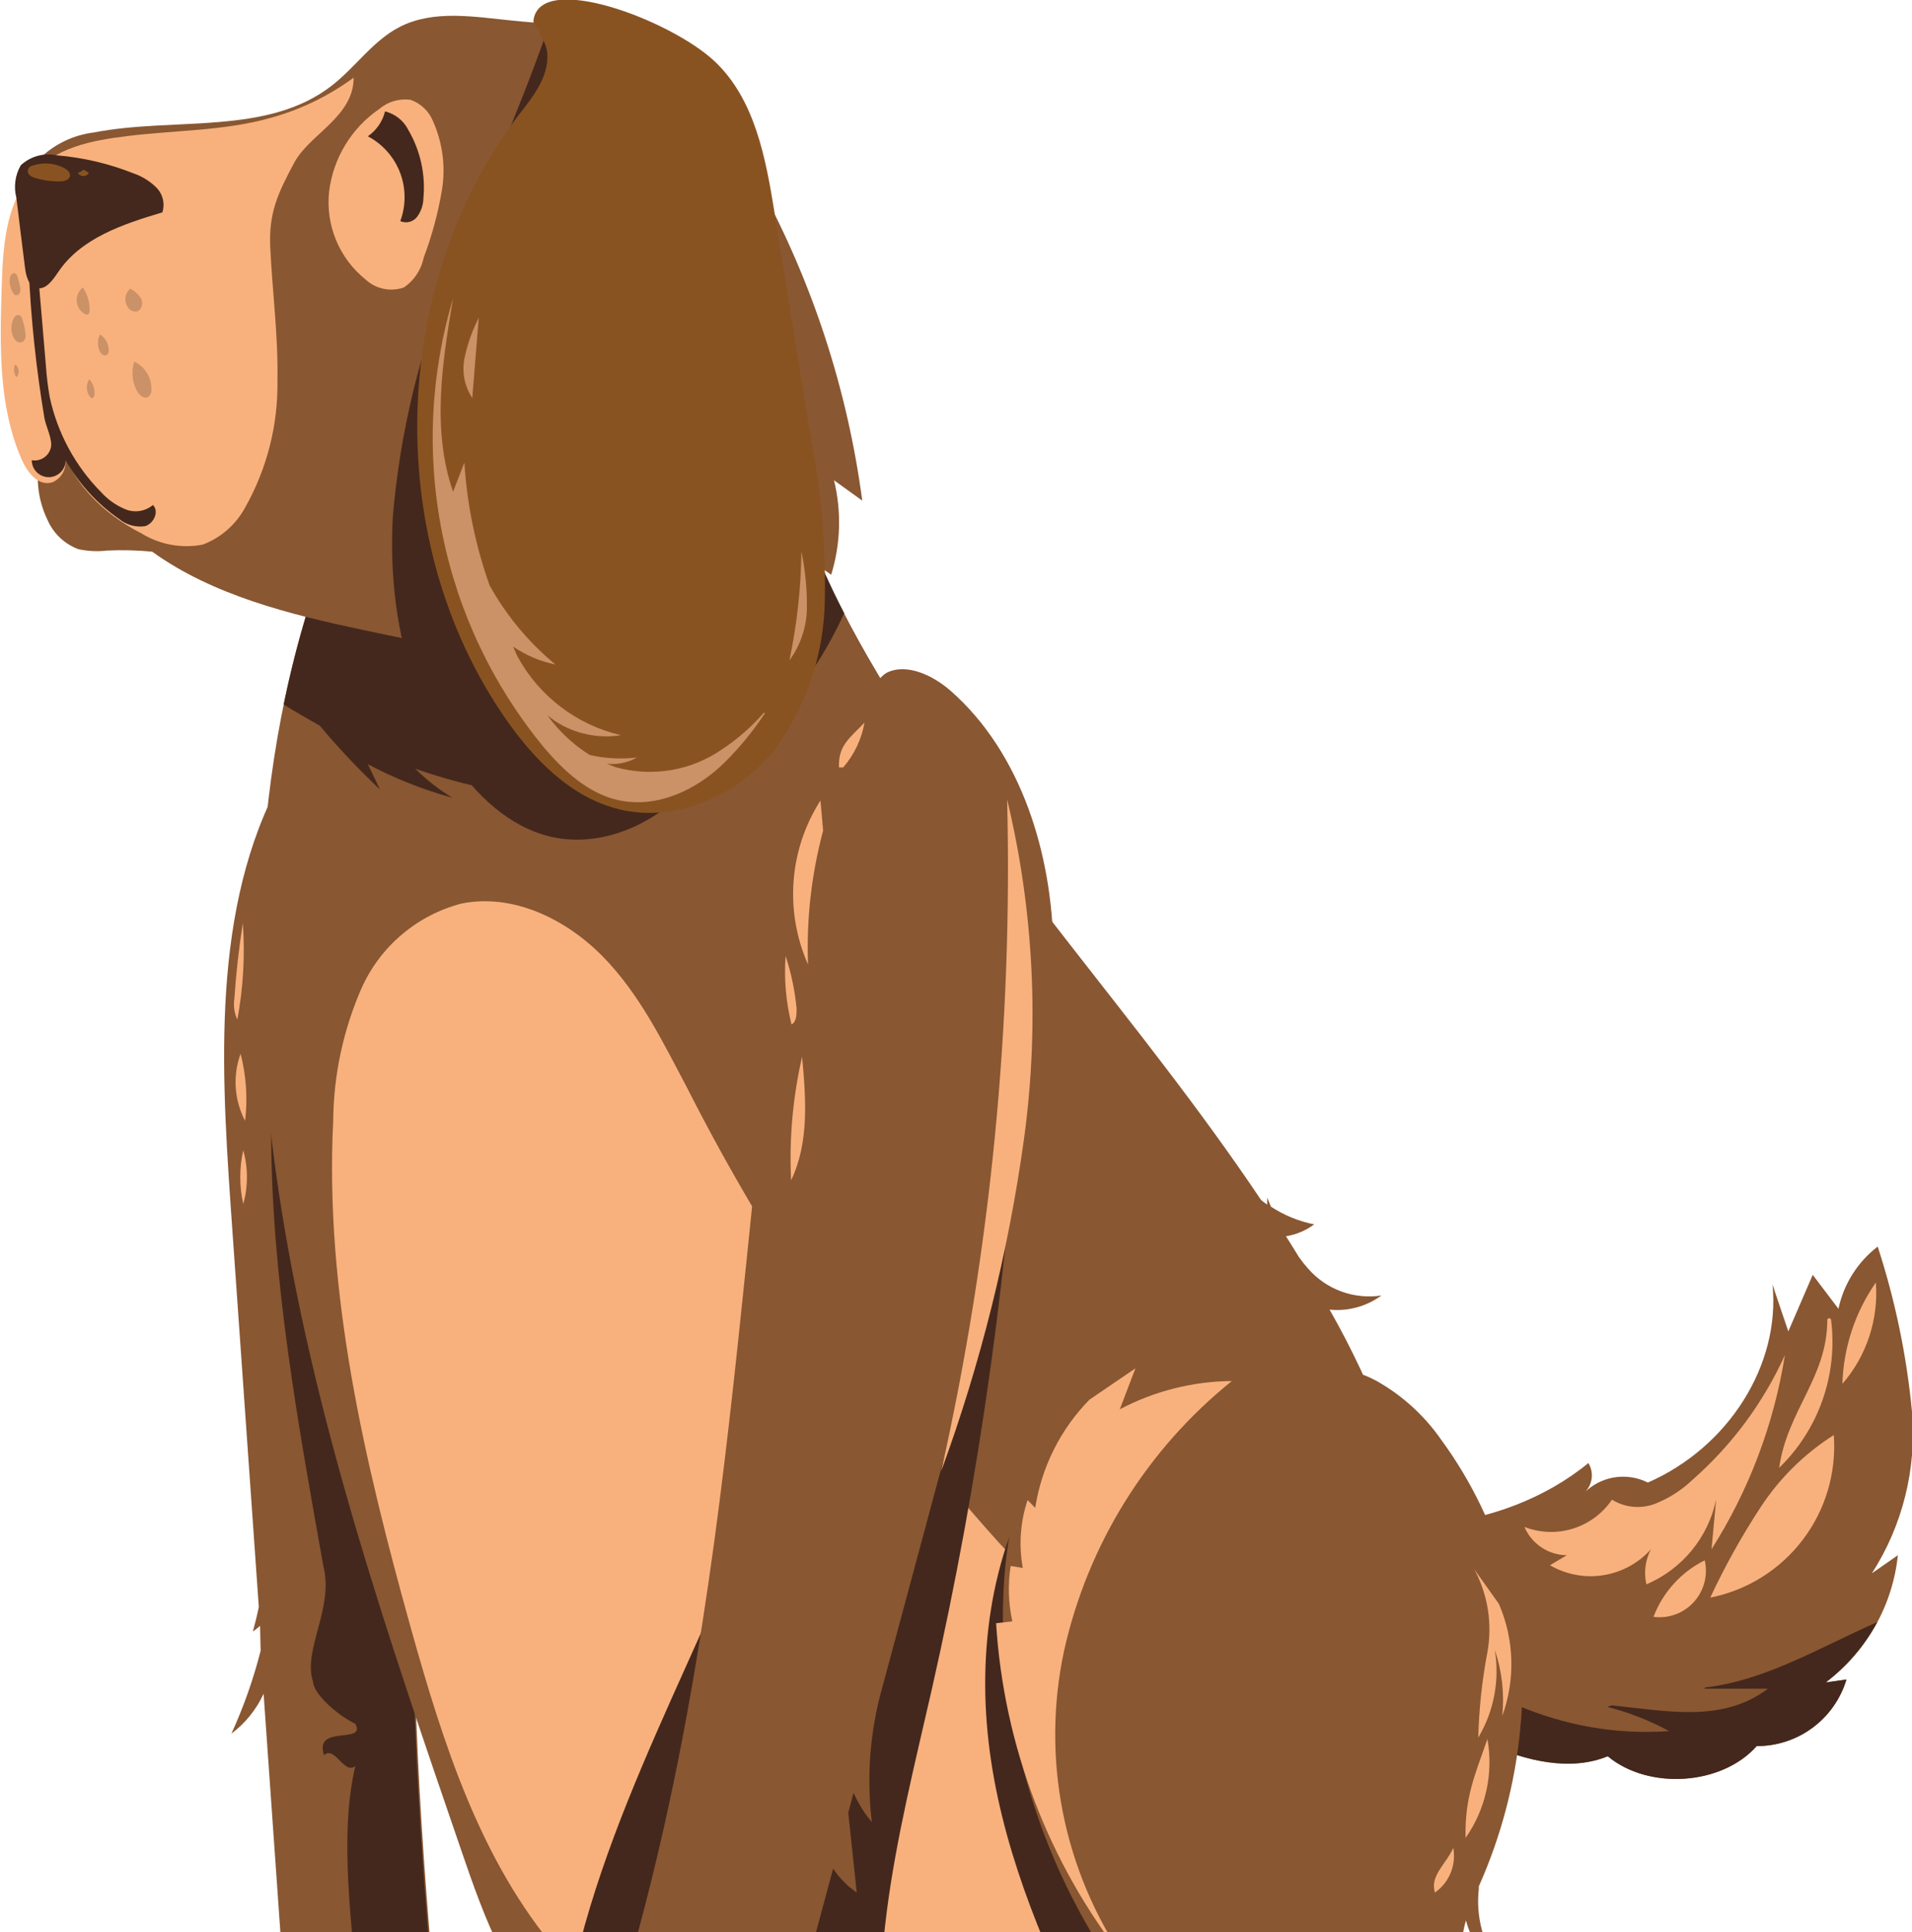 <?xml version="1.0" encoding="UTF-8"?> <svg xmlns="http://www.w3.org/2000/svg" width="285" height="288" viewBox="0 0 285 288" fill="none"><g clip-path="url(#clip0_31_162)"><path d="M43.501 312.283C42.098 292.348 40.695 272.406 39.292 252.456C38.211 254.806 36.562 256.848 34.494 258.399C36.313 254.422 37.772 250.289 38.85 246.05L38.766 242.341C38.423 242.64 38.065 242.921 37.693 243.184C38.029 241.962 38.324 240.761 38.577 239.517C37.174 219.54 35.771 199.549 34.368 179.543C32.831 157.227 31.674 133.182 43.038 114.216C44.397 111.521 46.62 109.362 49.352 108.084C54.129 106.293 59.222 109.939 62.358 114.153C68.672 122.793 70.776 134.236 70.629 145.194C70.482 156.152 67.956 166.899 66.147 177.71C57.413 230.056 63.116 283.75 68.861 336.559C56.977 335.114 44.959 335.149 33.084 336.665C29.822 327.456 34.788 315.971 43.501 312.283Z" fill="#895732"></path><path d="M34.936 148.84C35.188 145.046 35.609 141.295 36.199 137.565C36.537 142.386 36.261 147.229 35.378 151.979C34.922 151 34.768 149.907 34.936 148.84Z" fill="#F8B17D"></path><path d="M36.535 167.068C35.732 165.539 35.258 163.858 35.142 162.134C35.026 160.41 35.271 158.681 35.862 157.058C36.705 160.324 36.933 163.718 36.535 167.068Z" fill="#F8B17D"></path><path d="M36.262 179.48C35.662 176.83 35.662 174.08 36.262 171.43C36.988 174.064 36.988 176.846 36.262 179.48Z" fill="#F8B17D"></path><path d="M52.972 263.183C51.414 264.721 49.857 260.064 48.3 261.623C46.742 256.945 54.614 260.064 52.972 256.945C49.857 255.385 46.658 252.267 46.658 250.623C45.101 245.966 49.773 239.728 48.216 233.512C40.85 192.271 32.137 145.468 56.192 108.906C58.544 110.232 60.583 112.05 62.169 114.238C68.483 122.877 70.587 134.32 70.44 145.278C70.293 156.236 67.767 166.984 65.957 177.794C57.223 230.14 62.926 283.834 68.672 336.643C62.444 335.889 56.173 335.544 49.899 335.611C60.569 315.655 48.047 284.087 52.972 263.183Z" fill="#44281D"></path><path d="M73.428 305.75C81.847 303.517 90.833 305.371 99.377 307.225C96.596 305.26 94.028 303.007 91.717 300.503C88.459 298.361 85.549 295.732 83.088 292.706C68.742 275.905 60.69 254.623 60.317 232.521C60.317 221.732 62.169 210.584 68.609 201.586C75.049 192.588 86.666 186.223 98.241 187.699L102.871 196.128C104.998 195.328 107.272 194.997 109.538 195.157C111.805 195.317 114.01 195.965 116.004 197.055C119.85 199.2 123.155 202.199 125.664 205.821C134.777 218.273 138.967 233.661 137.428 249.021C135.768 264.111 130.035 278.462 120.844 290.536C120.854 292.033 121.103 293.52 121.581 294.94C123.391 300.145 127.452 304.191 130.778 308.595C134.103 313 136.881 318.542 135.471 323.894C109.757 326.381 83.872 326.55 58.128 324.4C57.244 315.676 64.968 307.984 73.428 305.75Z" fill="#44281D"></path><path d="M48.405 83.344C74.733 87.327 94.263 81.237 120.865 80.478C130.967 106.714 156.453 136.406 173.479 158.786C178.467 165.319 183.371 171.999 187.98 178.869C188.274 179.101 188.569 179.332 188.885 179.543V178.511C189.053 178.953 189.263 179.396 189.453 179.859C191.412 181.14 193.598 182.034 195.893 182.493C194.654 183.417 193.209 184.024 191.684 184.264C192.357 185.296 192.989 186.371 193.641 187.403C194.053 187.982 194.496 188.537 194.967 189.068C196.304 190.609 198.008 191.786 199.922 192.49C201.835 193.194 203.895 193.401 205.911 193.093C203.685 194.728 200.933 195.479 198.187 195.2C204.855 206.918 209.622 219.622 212.308 232.837C217.486 260.464 208.646 292.558 184.57 307.057C164.472 319.132 139.217 316.666 115.961 313.821C104.934 312.451 93.253 310.85 84.646 303.811C76.038 296.773 72.229 285.941 68.672 275.552C57.981 244.448 47.269 213.155 42.028 180.723C36.788 148.292 37.061 114.216 48.405 83.344Z" fill="#895732"></path><path d="M158.242 320.08C130.63 319.363 101.251 311.967 83.236 290.999C71.618 277.47 66.062 259.874 61.243 242.678C54.361 217.981 48.384 192.608 49.668 167.005C49.729 160.227 51.161 153.531 53.877 147.322C55.253 144.23 57.307 141.487 59.887 139.299C62.466 137.11 65.505 135.531 68.777 134.678C76.417 133.119 84.33 136.954 89.823 142.539C95.316 148.123 98.746 155.183 102.45 162.2C114.837 186.599 130.36 209.27 148.624 229.634C157.485 239.307 167.102 248.347 174.805 258.968C182.508 269.589 188.337 282.148 188.169 295.277C188.169 302.758 185.707 310.702 179.751 315.296C173.795 319.89 165.713 320.312 158.242 320.08Z" fill="#F8B17D"></path><path d="M160.263 299.723C161.86 302.617 162.962 305.758 163.525 309.016C163.784 310.648 163.61 312.32 163.019 313.863C162.427 315.405 161.441 316.765 160.157 317.804C172.991 318.968 185.909 318.819 198.713 317.361C186.282 303.065 176.015 287.019 168.239 269.736C160.49 252.413 157.157 233.435 158.537 214.503C149.087 226.136 145.909 241.899 147.088 256.86C148.267 271.822 153.823 286.173 160.263 299.723Z" fill="#44281D"></path><path d="M42.281 105.007C43.797 97.648 45.843 90.408 48.405 83.344C74.733 87.327 94.263 81.237 120.865 80.478C122.33 84.201 123.988 87.844 125.832 91.394C112.91 119.78 86.729 123.299 61.895 114.575C63.57 116.236 65.435 117.693 67.451 118.916C63.072 117.711 58.837 116.029 54.824 113.9C55.434 115.144 56.023 116.408 56.634 117.672C53.464 114.681 50.47 111.508 47.668 108.168C45.858 107.157 44.049 106.103 42.281 105.007Z" fill="#44281D"></path><path d="M279.886 185.802C282.489 193.793 284.204 202.047 285 210.415C285.714 218.884 283.613 227.352 279.023 234.502L282.895 231.804C282.503 235.539 281.343 239.152 279.488 242.415C277.634 245.679 275.125 248.524 272.12 250.77L275.214 250.328C274.352 253.203 272.585 255.723 270.177 257.512C267.769 259.3 264.848 260.262 261.85 260.253C256.673 266.112 245.75 266.849 239.647 261.77C234.049 264.067 227.44 262.445 221.926 260C211.844 255.589 203.317 248.248 197.45 238.927C200.124 240.587 203.139 241.618 206.268 241.941C201.841 240.434 197.849 237.866 194.64 234.462C191.43 231.057 189.1 226.918 187.853 222.406C202.88 230.561 223.778 228.728 236.763 218.065C237.197 218.778 237.366 219.621 237.239 220.447C237.111 221.272 236.697 222.025 236.069 222.574C237.286 221.327 238.868 220.499 240.585 220.212C242.303 219.924 244.067 220.19 245.624 220.973C257.662 215.726 265.407 203.419 264.207 191.47C265.007 193.873 265.785 196.128 266.564 198.446C267.785 195.622 269.005 192.777 270.205 190.016L274.035 195.074C274.821 191.384 276.896 188.097 279.886 185.802Z" fill="#895732"></path><path d="M187.853 222.448C190.588 223.922 193.483 225.074 196.482 225.883C206.689 245.565 226.535 259.6 248.802 258.019C245.89 256.441 242.793 255.23 239.584 254.416L240.215 254.184C248.633 255.048 256.757 256.797 263.533 251.698H253.979L254.231 251.508C263.134 250.475 271.068 245.65 279.823 241.772C277.923 245.279 275.306 248.346 272.141 250.77L275.235 250.328C274.372 253.207 272.602 255.729 270.19 257.518C267.777 259.307 264.852 260.266 261.85 260.253C256.673 266.112 245.75 266.849 239.647 261.77C234.049 264.067 227.44 262.445 221.926 260C211.844 255.589 203.317 248.248 197.45 238.927C200.124 240.587 203.139 241.618 206.268 241.941C201.846 240.438 197.857 237.877 194.648 234.48C191.439 231.083 189.106 226.953 187.853 222.448Z" fill="#44281D"></path><path d="M274.625 206.264C274.786 200.849 276.519 195.599 279.612 191.155C279.82 193.878 279.486 196.616 278.63 199.21C277.774 201.803 276.413 204.201 274.625 206.264Z" fill="#F8B17D"></path><path d="M272.373 196.718C272.373 196.423 272.878 196.381 272.941 196.718C273.447 200.745 273.011 204.835 271.667 208.664C270.322 212.493 268.107 215.957 265.196 218.781C266.438 210.162 272.373 205.337 272.373 196.718Z" fill="#F8B17D"></path><path d="M233.543 231.805C232.196 231.791 230.882 231.385 229.761 230.637C228.64 229.889 227.76 228.83 227.23 227.59C229.543 228.491 232.094 228.58 234.464 227.841C236.834 227.102 238.884 225.58 240.278 223.523C241.232 224.115 242.309 224.478 243.427 224.584C244.544 224.69 245.67 224.536 246.718 224.134C248.8 223.308 250.702 222.084 252.316 220.531C258.163 215.391 262.848 209.062 266.059 201.965C264.427 212.264 260.702 222.119 255.115 230.92L255.81 223.502C255.222 226.292 253.97 228.899 252.16 231.1C250.35 233.302 248.035 235.033 245.413 236.146C244.999 234.379 245.238 232.523 246.087 230.92C244.233 232.986 241.725 234.351 238.985 234.785C236.245 235.218 233.439 234.694 231.039 233.301L233.543 231.805Z" fill="#F8B17D"></path><path d="M254.926 238.126C257.106 233.457 259.617 228.95 262.439 224.64C265.269 220.322 268.986 216.659 273.341 213.892C273.756 219.487 272.113 225.04 268.72 229.504C265.328 233.968 260.421 237.035 254.926 238.126Z" fill="#F8B17D"></path><path d="M246.465 240.992C247.864 237.321 250.591 234.312 254.105 232.563C254.355 233.653 254.339 234.787 254.057 235.869C253.774 236.951 253.235 237.948 252.485 238.776C251.734 239.604 250.795 240.238 249.747 240.624C248.699 241.01 247.573 241.136 246.465 240.992Z" fill="#F8B17D"></path><path d="M84.162 300.355C88.939 271.085 105.481 245.228 115.204 217.201C121.119 199.139 125.215 180.53 127.431 161.652C128.252 155.562 129.136 149.135 132.945 144.309C136.755 139.483 144.584 137.313 149.045 141.506C152.497 144.751 152.56 150.146 152.307 154.866C150.61 187.554 146.111 220.035 138.859 251.95C133.913 273.656 127.705 296.33 133.703 317.783L90.307 309.543C88.403 309.429 86.59 308.688 85.151 307.436C84.486 306.397 84.053 305.226 83.882 304.004C83.711 302.782 83.807 301.537 84.162 300.355Z" fill="#44281D"></path><path d="M162.599 314.517C171.017 312.283 180.003 314.137 188.548 315.992C185.761 314.04 183.193 311.793 180.887 309.291C177.634 307.143 174.725 304.514 172.259 301.494C157.912 284.692 149.86 263.411 149.487 241.309C149.487 230.519 151.339 219.372 157.779 210.373C164.219 201.375 175.836 194.99 187.411 196.486L192.041 204.915C194.167 204.111 196.44 203.776 198.707 203.932C200.973 204.089 203.179 204.733 205.174 205.821C209.017 207.981 212.32 210.985 214.834 214.609C223.951 227.059 228.142 242.448 226.598 257.809C225.814 265.874 223.732 273.759 220.432 281.158C220.432 281.284 220.432 281.39 220.432 281.516C219.964 285.642 221.06 289.794 223.505 293.149C221.019 291.569 219.234 289.095 218.517 286.237C217.725 288.889 217.663 291.707 218.337 294.392C219.011 297.078 220.397 299.531 222.347 301.494C220.416 300.899 218.65 299.862 217.188 298.464C215.727 297.067 214.611 295.348 213.929 293.444V293.591C214.186 296.575 215.089 299.466 216.576 302.065C218.062 304.663 220.096 306.906 222.537 308.637C217.947 307.721 213.739 305.445 210.456 302.105C210.557 302.618 210.691 303.125 210.856 303.622C212.666 308.848 216.728 312.894 220.053 317.298C223.378 321.703 226.156 327.245 224.746 332.576C199.034 335.08 173.148 335.257 147.404 333.103C146.414 324.527 154.138 316.751 162.599 314.517Z" fill="#895732"></path><path d="M167.692 292.179C163.135 285.516 159.979 277.994 158.416 270.071C156.853 262.148 156.915 253.99 158.6 246.092C162.128 230.217 170.954 216.02 183.623 205.842C177.797 205.89 172.067 207.335 166.913 210.057L169.249 203.946L162.388 208.624C158.08 213.021 155.254 218.658 154.307 224.745L153.17 223.586C152.083 226.843 151.837 230.323 152.455 233.701L150.645 233.406C150.223 236.152 150.309 238.952 150.897 241.667L148.477 241.941C149.616 260.257 156.32 277.787 167.692 292.179Z" fill="#F8B17D"></path><path d="M223.421 239.054C225.719 244.354 225.9 250.335 223.926 255.765C224.263 252.435 223.883 249.072 222.81 245.902C223.562 250.419 222.689 255.056 220.348 258.989C220.455 254.745 220.905 250.516 221.695 246.345C222.481 242.101 221.798 237.715 219.759 233.912L223.421 239.054Z" fill="#F8B17D"></path><path d="M221.716 259.2C222.169 261.752 222.114 264.37 221.555 266.901C220.995 269.433 219.941 271.828 218.454 273.951C218.327 268.029 219.759 264.742 221.716 259.2Z" fill="#F8B17D"></path><path d="M216.623 275.426C216.852 276.682 216.716 277.977 216.231 279.158C215.746 280.338 214.932 281.355 213.887 282.085C213.108 279.577 215.549 277.849 216.623 275.426Z" fill="#F8B17D"></path><path d="M84.498 320.67C109.795 254.353 108.469 194.421 118.74 123.447C119.224 120.033 129.262 101.72 132.188 100.266C135.113 98.812 139.028 100.624 141.7 102.963C152.223 112.215 156.874 127.282 157.022 141.717C157.169 156.152 153.402 170.313 149.656 184.2C143.608 206.58 137.575 228.967 131.556 251.361C129.682 257.923 129.139 264.794 129.957 271.57C129.433 270.967 128.955 270.326 128.526 269.652L128.336 269.336C127.926 268.654 127.554 267.951 127.221 267.229C126.968 268.219 126.695 269.209 126.442 270.2L127.705 282.085C127.284 281.79 126.884 281.474 126.484 281.158L126.105 280.8L125.39 280.062L125.011 279.641C124.716 279.261 124.443 278.903 124.19 278.503L114.657 313.906C117.485 318.775 119.697 323.978 121.244 329.394C121.635 330.303 121.836 331.282 121.836 332.271C121.836 333.26 121.635 334.239 121.244 335.147C120.513 335.926 119.605 336.517 118.598 336.869C117.59 337.221 116.512 337.325 115.456 337.17C101.183 337.564 86.898 337.156 72.671 335.948C74.508 329.524 78.743 324.053 84.498 320.67Z" fill="#895732"></path><path d="M140.29 219.287C147.658 186.437 150.958 152.805 150.119 119.147C154.105 135.744 154.954 152.94 152.623 169.849C150.284 186.722 146.15 203.295 140.29 219.287Z" fill="#F8B17D"></path><path d="M117.919 175.919C117.622 169.733 118.174 163.536 119.56 157.501C120.129 163.717 120.634 170.292 117.919 175.919Z" fill="#F8B17D"></path><path d="M122.696 123.805C120.951 130.306 120.192 137.034 120.444 143.761C118.709 139.851 117.97 135.571 118.293 131.305C118.616 127.039 119.992 122.919 122.296 119.316L122.696 123.805Z" fill="#F8B17D"></path><path d="M118.74 150.336C118.74 151.2 118.74 152.296 117.982 152.696C117.152 149.357 116.853 145.908 117.098 142.476C117.938 145.026 118.488 147.662 118.74 150.336Z" fill="#F8B17D"></path><path d="M128.862 107.705C128.426 110.178 127.328 112.487 125.685 114.385H125.053C124.927 111.14 126.611 110.044 128.862 107.705Z" fill="#F8B17D"></path><path d="M7.198 65.053C7.545 64.789 7.948 64.609 8.376 64.526C4.22 54.717 2.377 44.081 2.989 33.443C2.834 30.011 3.802 26.622 5.745 23.791C7.962 21.55 10.869 20.125 13.995 19.745C26.012 17.406 39.839 20.272 49.499 12.728C53.014 9.989 55.624 6.027 59.601 4.004C64.652 1.412 70.713 2.508 76.438 3.077C84.141 3.877 92.285 3.688 99.083 7.418C105.881 11.148 110.384 18.734 112.889 26.384C113.036 26.826 113.141 27.29 113.289 27.732C121.18 42.301 126.344 58.191 128.526 74.62L124.317 71.585C125.452 76.229 125.306 81.095 123.896 85.662L121.097 83.703C119.125 88.832 116.485 93.679 113.247 98.117C109.968 102.615 105.055 105.642 99.567 106.546C92.959 107.262 86.645 103.743 81.615 99.297C72.46 97.59 63.305 95.862 54.256 93.923C43.165 91.584 31.737 88.739 22.687 82.227C20.463 82.013 18.227 81.957 15.995 82.059C14.548 82.232 13.082 82.161 11.659 81.848C10.632 81.46 9.695 80.868 8.902 80.108C8.11 79.347 7.48 78.434 7.05 77.423C5.548 74.298 5.227 70.735 6.145 67.392C6.245 66.522 6.613 65.704 7.198 65.053Z" fill="#895732"></path><path d="M54.466 41.64C52.537 40.087 51.031 38.071 50.085 35.78C49.14 33.489 48.786 30.997 49.057 28.533C49.362 26.072 50.185 23.704 51.473 21.585C52.761 19.467 54.485 17.648 56.529 16.247C57.167 15.702 57.913 15.299 58.718 15.062C59.524 14.826 60.37 14.763 61.201 14.877C61.962 15.145 62.656 15.573 63.237 16.133C63.818 16.693 64.272 17.372 64.568 18.123C65.987 21.33 66.441 24.882 65.873 28.343C65.295 31.774 64.386 35.141 63.158 38.395C62.792 40.205 61.735 41.801 60.212 42.842C59.236 43.186 58.184 43.257 57.171 43.045C56.158 42.833 55.223 42.347 54.466 41.64Z" fill="#F8B17D"></path><path d="M60.885 19.408C62.662 22.465 63.442 26.001 63.116 29.523C63.097 30.497 62.789 31.443 62.232 32.242C61.952 32.64 61.544 32.928 61.076 33.059C60.608 33.19 60.109 33.154 59.664 32.958C60.533 30.622 60.52 28.049 59.629 25.721C58.738 23.393 57.029 21.471 54.824 20.314C56.106 19.436 57.02 18.116 57.392 16.605C58.143 16.788 58.846 17.134 59.449 17.618C60.053 18.102 60.543 18.713 60.885 19.408Z" fill="#44281D"></path><path d="M19.046 20.272C26.076 19.408 33.273 19.514 40.092 17.638C44.641 16.419 48.924 14.361 52.719 11.569C52.719 17.406 46.153 19.998 43.88 24.213C41.397 28.828 40.05 31.736 40.281 36.857C40.597 43.474 41.481 50.07 41.355 56.687C41.466 63.326 39.802 69.874 36.535 75.653C35.162 78.193 32.921 80.153 30.222 81.174C27.092 81.777 23.851 81.191 21.13 79.53C15.321 76.58 10.123 71.564 8.881 65.158C9.431 66.327 9.732 67.597 9.765 68.888C9.774 69.534 9.588 70.167 9.231 70.704C8.874 71.242 8.364 71.659 7.766 71.901C5.661 72.513 4.041 70.363 3.199 68.424C-0.252 60.459 -0.021 51.566 0.253 42.778C0.421 36.983 0.8 30.703 4.462 26.32C8.124 21.937 13.68 20.926 19.046 20.272Z" fill="#F8B17D"></path><path d="M5.451 42.926C4.251 42.631 3.872 41.114 3.725 39.87C3.283 36.414 2.862 32.937 2.441 29.481C2.017 27.842 2.251 26.102 3.094 24.634C3.812 23.967 4.682 23.485 5.627 23.228C6.573 22.971 7.567 22.947 8.524 23.159C12.4 23.484 16.208 24.379 19.825 25.815C21.12 26.246 22.3 26.967 23.276 27.922C23.76 28.397 24.103 28.997 24.267 29.656C24.43 30.314 24.408 31.005 24.203 31.652C18.352 33.401 12.038 35.487 8.65 40.587C7.871 41.725 6.84 43.263 5.451 42.926Z" fill="#44281D"></path><path d="M9.786 68.593C9.786 69.264 9.52 69.907 9.047 70.381C8.573 70.855 7.931 71.122 7.261 71.122C6.591 71.122 5.949 70.855 5.475 70.381C5.001 69.907 4.735 69.264 4.735 68.593C5.341 68.7 5.964 68.578 6.485 68.251C7.006 67.924 7.388 67.415 7.555 66.823C7.934 65.643 6.84 63.557 6.629 62.355C5.385 54.944 4.598 47.463 4.272 39.955C4.272 37.847 5.619 42.589 5.64 40.355L6.84 54.495C6.945 56.064 7.135 57.625 7.408 59.173C8.559 64.546 11.225 69.475 15.09 73.377C16.063 74.447 17.254 75.295 18.583 75.863C19.27 76.166 20.028 76.271 20.772 76.167C21.515 76.063 22.215 75.753 22.793 75.273C23.782 76.222 22.898 78.076 21.593 78.434C20.915 78.528 20.225 78.481 19.566 78.296C18.907 78.111 18.293 77.792 17.762 77.359C14.475 75.08 11.747 72.083 9.786 68.593Z" fill="#44281D"></path><path d="M5.093 24.613C6.571 24.168 8.165 24.319 9.534 25.035C10.039 25.288 10.544 25.772 10.418 26.299C10.291 26.826 9.555 27.037 8.965 27.037C7.712 27.058 6.463 26.888 5.261 26.531C4.714 26.383 4.062 26.004 4.146 25.435C4.23 24.866 4.609 24.74 5.093 24.613Z" fill="#895321"></path><path d="M12.459 25.288L13.259 25.773C13.173 25.917 13.051 26.036 12.905 26.119C12.76 26.202 12.595 26.245 12.427 26.245C12.26 26.245 12.095 26.202 11.95 26.119C11.804 26.036 11.682 25.917 11.596 25.773L12.017 25.604L12.459 25.288Z" fill="#895321"></path><path d="M19.257 46.045C19.066 45.839 18.918 45.597 18.821 45.333C18.725 45.068 18.682 44.788 18.696 44.507C18.71 44.226 18.78 43.951 18.901 43.697C19.023 43.444 19.194 43.218 19.404 43.031C20.098 43.369 20.676 43.904 21.067 44.57C21.382 45.286 21.067 46.319 20.309 46.445C20.115 46.46 19.92 46.431 19.738 46.362C19.556 46.293 19.392 46.185 19.257 46.045Z" fill="#CB9167"></path><path d="M12.543 46.74C12.219 46.536 11.95 46.257 11.756 45.926C11.563 45.595 11.453 45.223 11.434 44.84C11.416 44.458 11.489 44.076 11.65 43.728C11.81 43.38 12.051 43.076 12.354 42.842C13.011 43.827 13.363 44.986 13.364 46.171C13.364 46.445 13.364 46.761 13.069 46.867C12.978 46.889 12.883 46.889 12.791 46.867C12.699 46.845 12.614 46.802 12.543 46.74Z" fill="#CB9167"></path><path d="M14.9 52.43C14.703 52.026 14.601 51.583 14.601 51.134C14.601 50.685 14.703 50.241 14.9 49.838C15.302 50.096 15.632 50.452 15.86 50.872C16.088 51.292 16.207 51.762 16.205 52.24C16.221 52.374 16.2 52.51 16.144 52.632C16.089 52.755 16 52.86 15.889 52.936C15.447 53.104 15.069 52.683 14.9 52.43Z" fill="#CB9167"></path><path d="M22.098 59.152C21.53 59.532 20.814 58.941 20.456 58.352C20.08 57.681 19.846 56.94 19.77 56.175C19.694 55.409 19.777 54.636 20.014 53.905C20.808 54.276 21.474 54.874 21.927 55.625C22.381 56.375 22.601 57.243 22.561 58.12C22.576 58.317 22.542 58.515 22.461 58.695C22.38 58.876 22.255 59.033 22.098 59.152Z" fill="#CB9167"></path><path d="M13.301 59.005C13.07 58.631 12.947 58.201 12.947 57.761C12.947 57.322 13.07 56.892 13.301 56.518C13.58 56.824 13.793 57.183 13.927 57.575C14.061 57.966 14.113 58.381 14.08 58.794C14.08 59.005 13.974 59.3 13.743 59.342C13.511 59.384 13.511 59.173 13.301 59.005Z" fill="#CB9167"></path><path d="M2.631 41.325C2.772 41.766 2.885 42.217 2.967 42.673C3.073 42.988 3.073 43.328 2.967 43.642C2.936 43.716 2.89 43.782 2.832 43.837C2.774 43.891 2.705 43.934 2.631 43.961C2.556 43.989 2.476 44.001 2.397 43.997C2.317 43.993 2.239 43.973 2.168 43.938C1.642 43.293 1.386 42.47 1.452 41.641C1.448 41.399 1.521 41.162 1.663 40.966C1.726 40.867 1.82 40.791 1.929 40.749C2.039 40.708 2.16 40.702 2.273 40.734C2.37 40.803 2.452 40.891 2.513 40.992C2.575 41.094 2.615 41.207 2.631 41.325Z" fill="#CB9167"></path><path d="M3.304 47.541C3.548 48.222 3.71 48.929 3.788 49.648C3.853 49.87 3.855 50.105 3.796 50.328C3.737 50.55 3.617 50.753 3.451 50.913C3.315 50.994 3.158 51.038 2.999 51.038C2.84 51.038 2.683 50.994 2.547 50.913C2.279 50.734 2.073 50.476 1.957 50.175C1.786 49.776 1.697 49.346 1.697 48.911C1.697 48.476 1.786 48.046 1.957 47.646C2.038 47.419 2.176 47.216 2.357 47.056C2.459 46.995 2.575 46.963 2.694 46.963C2.813 46.963 2.929 46.995 3.031 47.056C3.169 47.186 3.265 47.355 3.304 47.541Z" fill="#CB9167"></path><path d="M2.462 56.244C2.254 55.97 2.126 55.644 2.093 55.302C2.059 54.959 2.122 54.614 2.273 54.305C2.416 54.418 2.534 54.558 2.622 54.718C2.709 54.877 2.763 55.053 2.781 55.234C2.799 55.415 2.78 55.598 2.725 55.772C2.67 55.945 2.581 56.106 2.462 56.244Z" fill="#CB9167"></path><path d="M81.299 5.311C77.09 17.217 71.871 28.681 67.388 40.482C62.588 52.158 59.607 64.503 58.549 77.086C57.876 89.73 60.359 102.711 67.367 113.184C70.924 118.515 75.933 123.278 82.099 124.711C90.391 126.629 99.209 122.098 104.365 115.312C109.522 108.527 111.584 99.908 112.573 91.436C115.183 68.951 110.911 46.235 104.87 24.424C103.849 19.73 101.958 15.27 99.293 11.274C97.942 9.286 96.1 7.683 93.946 6.619C91.792 5.556 89.4 5.068 87.003 5.205L81.299 5.311Z" fill="#44281D"></path><path d="M77.385 17.048C79.489 14.372 81.741 11.506 81.594 8.155C81.54 7.072 81.133 6.036 80.436 5.205C80.731 4.594 79.489 3.814 79.51 3.098C80.373 -4.404 99.988 2.971 106.554 9.167C112.51 14.814 114.131 23.517 115.435 31.61L120.844 65.2C122.383 73.105 123.088 81.15 122.949 89.203C122.879 97.291 120.281 105.154 115.52 111.688C110.069 118.515 100.788 122.688 92.369 120.644C85.067 118.895 79.447 113.078 75.196 106.883C57.076 80.541 57.981 42.504 77.385 17.048Z" fill="#895321"></path><path d="M67.535 44.464C65.915 54.053 64.337 64.084 67.535 73.292L69.219 68.951C69.614 75.202 70.882 81.366 72.986 87.264C75.49 91.771 78.817 95.766 82.794 99.044C80.53 98.589 78.382 97.678 76.48 96.368L77.111 97.8C78.705 100.744 80.904 103.316 83.563 105.347C86.222 107.377 89.281 108.82 92.538 109.58C89.121 110.124 85.624 109.372 82.73 107.473C82.331 107.199 81.973 106.904 81.594 106.609C83.294 108.975 85.438 110.987 87.908 112.531C90.212 113.057 92.589 113.185 94.937 112.91C93.589 113.674 92.037 113.998 90.496 113.837C90.938 114.027 91.359 114.216 91.822 114.364C94.492 115.102 97.291 115.245 100.021 114.783C102.752 114.32 105.349 113.264 107.627 111.688C109.926 110.172 112.008 108.35 113.815 106.272H114.046C112.321 108.892 110.333 111.328 108.111 113.542C103.902 117.757 97.883 120.559 92.117 119.253C87.613 118.241 84.014 114.87 81.026 111.351C73.47 102.165 68.288 91.26 65.935 79.595C63.582 67.931 64.132 55.866 67.535 44.464Z" fill="#CB9167"></path><path d="M69.261 53.273C69.704 51.216 70.412 49.226 71.366 47.351C71.05 51.334 70.713 55.338 70.398 59.321C69.814 58.44 69.412 57.451 69.217 56.412C69.022 55.373 69.037 54.306 69.261 53.273Z" fill="#CB9167"></path><path d="M120.276 90.615C120.245 93.43 119.332 96.165 117.666 98.433C118.795 93.089 119.394 87.647 119.455 82.185C120.029 84.957 120.304 87.784 120.276 90.615Z" fill="#CB9167"></path></g><defs><clipPath id="clip0_31_162"><rect width="285" height="288" fill="white" transform="matrix(-1 0 0 1 285 0)"></rect></clipPath></defs></svg> 